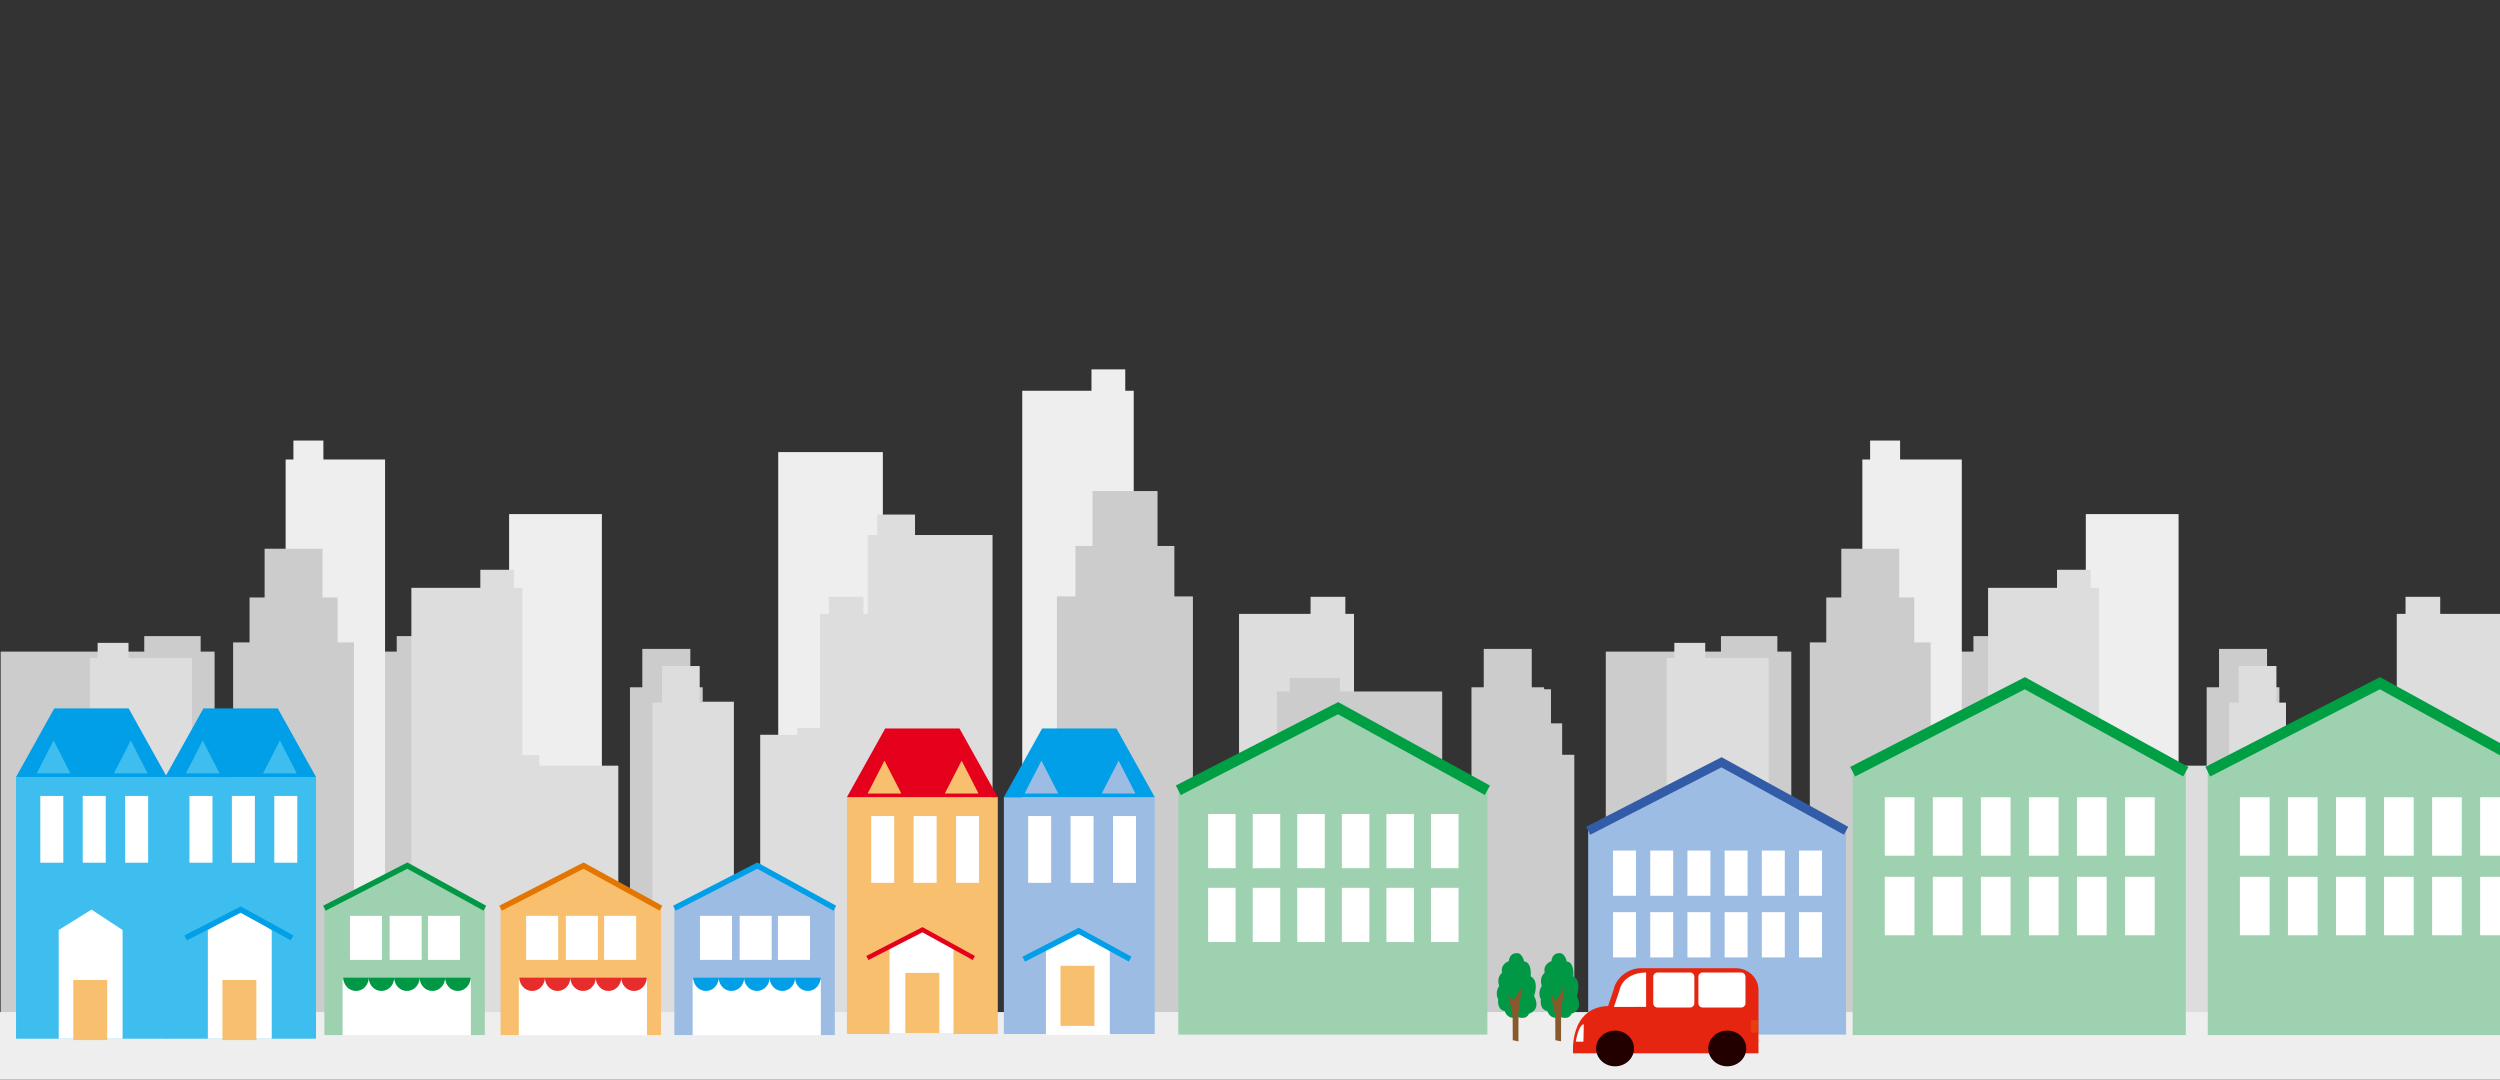 <?xml version="1.0" encoding="utf-8"?>
<!-- Generator: Adobe Illustrator 22.1.0, SVG Export Plug-In . SVG Version: 6.00 Build 0)  -->
<svg version="1.1" id="レイヤー_1" xmlns="http://www.w3.org/2000/svg" xmlns:xlink="http://www.w3.org/1999/xlink" x="0px"
	 y="0px" width="352px" height="152px" viewBox="0 0 352 152" style="enable-background:new 0 0 352 152;" xml:space="preserve">
<rect x="0" y="0" width="352" height="152" fill="#333333" stroke="none"/>
<style type="text/css">
	.st0{fill:#EEEEEE;}
	.st1{fill:#CCCCCC;}
	.st2{fill:#DDDDDD;}
	.st3{fill:#B2B2B2;}
	.st4{fill:#326E99;}
	.st5{fill:#808080;}
	.st6{fill:#999999;}
	.st7{fill:#FFFFFF;}
	.st8{opacity:0.8;}
	.st9{fill:#231815;}
	.st10{fill:#F1A7C7;}
	.st11{fill:#9F6126;}
	.st12{fill:#BB88BA;}
	.st13{fill:#FFF000;}
	.st14{fill:#FAFAFA;}
	.st15{fill:#98B3A1;}
	.st16{fill:#FCD886;}
	.st17{fill:none;stroke:#EE7A00;stroke-width:1.149;stroke-miterlimit:10;}
	.st18{fill:#9CBCE3;}
	.st19{fill:none;stroke:#325BA8;stroke-width:0.89;stroke-miterlimit:10;}
	.st20{fill:#ABACAD;}
	.st21{fill:#8A8B8C;}
	.st22{fill:#9ED1AF;}
	.st23{fill:none;stroke:#009F43;stroke-width:1.067;stroke-miterlimit:10;}
	.st24{fill:#DFE0E0;}
	.st25{fill:#009844;}
	.st26{fill:#88592C;}
	.st27{fill:#F4BBD4;}
	.st28{fill:none;stroke:#E50012;stroke-width:0.554;stroke-miterlimit:10;}
	.st29{fill:#E62D2C;}
	.st30{fill:#9C9C9D;}
	.st31{fill:none;stroke:#009844;stroke-width:0.554;stroke-miterlimit:10;}
	.st32{fill:#6DC8F2;}
	.st33{fill:none;stroke:#009FE8;stroke-width:0.554;stroke-miterlimit:10;}
	.st34{fill:#009FE8;}
	.st35{fill:#909090;}
	.st36{fill:none;stroke:#909090;stroke-width:0.414;stroke-miterlimit:10;}
	.st37{fill:#EDE300;}
	.st38{fill:#F8BF6F;}
	.st39{fill:#E5001C;}
	.st40{fill:none;stroke:#E5001C;stroke-width:0.455;stroke-miterlimit:10;}
	.st41{fill:#E62510;}
	.st42{fill:#230000;}
	.st43{fill:#E7400B;}
	.st44{fill:#F5A900;}
	.st45{fill:#200000;}
	.st46{fill:#008442;}
	.st47{fill:none;}
	.st48{fill-rule:evenodd;clip-rule:evenodd;fill:#EEEEEE;}
	.st49{fill-rule:evenodd;clip-rule:evenodd;fill:#CCCCCC;}
	.st50{fill-rule:evenodd;clip-rule:evenodd;fill:#DDDDDD;}
	.st51{fill-rule:evenodd;clip-rule:evenodd;fill:#B2B2B2;}
	.st52{fill-rule:evenodd;clip-rule:evenodd;fill:#326E99;}
	.st53{fill-rule:evenodd;clip-rule:evenodd;fill:#808080;}
	.st54{fill-rule:evenodd;clip-rule:evenodd;fill:#999999;}
	.st55{fill:none;stroke:#009F43;stroke-width:1.515;stroke-miterlimit:10;}
	.st56{fill:none;stroke:#325BA8;stroke-width:1.264;stroke-miterlimit:10;}
	.st57{fill:none;stroke:#E27600;stroke-width:0.787;stroke-miterlimit:10;}
	.st58{fill:none;stroke:#009844;stroke-width:0.787;stroke-miterlimit:10;}
	.st59{fill:none;stroke:#009FE8;stroke-width:0.787;stroke-miterlimit:10;}
	.st60{fill:none;stroke:#E5001C;stroke-width:0.647;stroke-miterlimit:10;}
	.st61{fill:#3EBEEF;}
</style>
<g>
	<polygon class="st0" points="116.94,126.254 109.575,126.254 109.575,63.654 124.305,63.654 124.305,126.254 	"/>
	<polygon class="st0" points="151.787,125.894 143.931,125.894 143.931,55.018 159.628,55.018 159.628,125.894 	"/>
	<polygon class="st0" points="156.065,67.599 153.68,67.599 153.68,52.007 158.436,52.007 158.436,67.599 	"/>
	<polygon class="st1" points="212.304,141.896 207.184,141.896 207.184,96.769 217.411,96.769 217.411,141.896 	"/>
	<polygon class="st1" points="212.291,100.492 208.91,100.492 208.91,91.365 215.671,91.365 215.671,100.492 	"/>
	<polygon class="st2" points="182.551,143.01 174.456,143.01 174.456,86.434 190.645,86.434 190.645,143.01 	"/>
	<polygon class="st2" points="186.983,96.474 184.528,96.474 184.528,84.031 189.424,84.031 189.424,96.474 	"/>
	<polygon class="st1" points="158.394,143.01 148.812,143.01 148.812,83.976 167.961,83.976 167.961,143.01 	"/>
	<polygon class="st1" points="158.394,89.925 151.422,89.925 151.422,76.873 165.351,76.873 165.351,89.925 	"/>
	<polygon class="st1" points="158.408,82.212 153.834,82.212 153.834,69.141 162.981,69.141 162.981,82.212 	"/>
	<polygon class="st1" points="239.155,143.01 226.095,143.01 226.095,91.745 252.215,91.745 252.215,143.01 	"/>
	<polygon class="st1" points="246.282,100.834 242.311,100.834 242.311,89.564 250.251,89.564 250.251,100.834 	"/>
	<polygon class="st2" points="130.968,143.01 122.186,143.01 122.186,75.331 139.75,75.331 139.75,143.01 	"/>
	<polygon class="st2" points="126.171,87.339 123.505,87.339 123.505,72.449 128.836,72.449 128.836,87.339 	"/>
	<polygon class="st2" points="97.132,143.01 90.917,143.01 90.917,98.801 103.332,98.801 103.332,143.01 	"/>
	<polygon class="st2" points="117.108,143.01 107.036,143.01 107.036,103.457 127.166,103.457 127.166,143.01 	"/>
	<polygon class="st2" points="122.607,110.468 119.549,110.468 119.549,101.785 125.651,101.785 125.651,110.468 	"/>
	<polygon class="st1" points="315.82,145.896 310.699,145.896 310.699,96.769 320.94,96.769 320.94,145.896 	"/>
	<polygon class="st1" points="315.82,100.492 312.439,100.492 312.439,91.365 319.201,91.365 319.201,100.492 	"/>
	<polygon class="st2" points="345.56,143.01 337.465,143.01 337.465,86.434 353.654,86.434 353.654,143.01 	"/>
	<polygon class="st2" points="341.141,96.474 338.7,96.474 338.7,84.031 343.582,84.031 343.582,96.474 	"/>
	<polygon class="st1" points="288.956,143.01 275.896,143.01 275.896,91.745 302.016,91.745 302.016,143.01 	"/>
	<polygon class="st1" points="281.829,100.834 277.859,100.834 277.859,89.564 285.799,89.564 285.799,100.834 	"/>
	<polygon class="st0" points="300.22,128.102 293.683,128.102 293.683,72.384 306.743,72.384 306.743,128.102 	"/>
	<polygon class="st0" points="269.218,127.76 262.218,127.76 262.218,64.698 276.218,64.698 276.218,127.76 	"/>
	<polygon class="st0" points="265.43,75.903 263.312,75.903 263.312,62.029 267.534,62.029 267.534,75.903 	"/>
	<polygon class="st1" points="215.377,143.01 209.078,143.01 209.078,106.274 221.661,106.274 221.661,143.01 	"/>
	<polygon class="st1" points="215.391,109.96 210.818,109.96 210.818,101.85 219.95,101.85 219.95,109.96 	"/>
	<polygon class="st1" points="215.377,105.175 212.361,105.175 212.361,97.046 218.379,97.046 218.379,105.175 	"/>
	<polygon class="st2" points="241.848,143.01 234.652,143.01 234.652,92.641 249.031,92.641 249.031,143.01 	"/>
	<polygon class="st2" points="237.92,101.6 235.746,101.6 235.746,90.516 240.095,90.516 240.095,101.6 	"/>
	<polygon class="st1" points="263.34,143.01 254.825,143.01 254.825,90.451 271.841,90.451 271.841,143.01 	"/>
	<polygon class="st1" points="263.34,95.772 257.139,95.772 257.139,84.124 269.526,84.124 269.526,95.772 	"/>
	<polygon class="st1" points="263.34,88.89 259.257,88.89 259.257,77.261 267.408,77.261 267.408,88.89 	"/>
	<polygon class="st1" points="191.43,143.01 179.801,143.01 179.801,97.361 203.06,97.361 203.06,143.01 	"/>
	<polygon class="st1" points="185.132,105.498 181.597,105.498 181.597,95.458 188.653,95.458 188.653,105.498 	"/>
	<polygon class="st2" points="287.735,143.01 279.922,143.01 279.922,82.766 295.549,82.766 295.549,143.01 	"/>
	<polygon class="st2" points="292,93.463 289.629,93.463 289.629,80.226 294.357,80.226 294.357,93.463 	"/>
	<polygon class="st2" points="317.868,107.633 313.856,107.633 313.856,98.931 321.866,98.931 321.866,107.633 	"/>
	<polygon class="st2" points="317.868,102.487 315.203,102.487 315.203,93.777 320.519,93.777 320.519,102.487 	"/>
	<polygon class="st2" points="338.938,143.01 333.383,143.01 333.383,104.141 344.48,104.141 344.48,143.01 	"/>
	<polygon class="st2" points="335.95,111.068 334.253,111.068 334.253,102.505 337.634,102.505 337.634,111.068 	"/>
	<polygon class="st2" points="300.094,143.01 291.116,143.01 291.116,107.808 319.058,107.808 319.058,143.01 	"/>
	<polygon class="st2" points="295.212,114.052 292.491,114.052 292.491,106.32 297.934,106.32 297.934,114.052 	"/>
	<rect x="44.182" y="-35.529" class="st47" width="388.802" height="100.45"/>
</g>
<g>
	<polygon class="st1" points="17.155,143.01 0.094,143.01 0.094,91.745 30.215,91.745 30.215,143.01 	"/>
	<polygon class="st1" points="24.281,100.834 20.311,100.834 20.311,89.564 28.251,89.564 28.251,100.834 	"/>
	<polygon class="st1" points="93.82,142.896 88.699,142.896 88.699,96.769 98.94,96.769 98.94,142.896 	"/>
	<polygon class="st1" points="93.82,100.492 90.439,100.492 90.439,91.365 97.201,91.365 97.201,100.492 	"/>
	<polygon class="st2" points="123.56,143.01 115.465,143.01 115.465,86.434 131.654,86.434 131.654,143.01 	"/>
	<polygon class="st2" points="119.14,96.474 116.7,96.474 116.7,84.031 121.582,84.031 121.582,96.474 	"/>
	<polygon class="st1" points="66.955,143.01 53.895,143.01 53.895,91.745 80.016,91.745 80.016,143.01 	"/>
	<polygon class="st1" points="59.829,100.834 55.859,100.834 55.859,89.564 63.799,89.564 63.799,100.834 	"/>
	<polygon class="st0" points="78.22,128.102 71.683,128.102 71.683,72.384 84.743,72.384 84.743,128.102 	"/>
	<polygon class="st0" points="47.217,127.76 40.217,127.76 40.217,64.698 54.217,64.698 54.217,127.76 	"/>
	<polygon class="st0" points="43.43,75.903 41.312,75.903 41.312,62.029 45.534,62.029 45.534,75.903 	"/>
	<polygon class="st2" points="19.848,143.01 12.652,143.01 12.652,92.641 27.03,92.641 27.03,143.01 	"/>
	<polygon class="st2" points="15.92,101.6 13.746,101.6 13.746,90.516 18.094,90.516 18.094,101.6 	"/>
	<polygon class="st1" points="41.34,143.01 32.824,143.01 32.824,90.451 49.841,90.451 49.841,143.01 	"/>
	<polygon class="st1" points="41.34,95.772 35.139,95.772 35.139,84.124 47.526,84.124 47.526,95.772 	"/>
	<polygon class="st1" points="41.34,88.89 37.257,88.89 37.257,77.261 45.408,77.261 45.408,88.89 	"/>
	<polygon class="st2" points="65.735,143.01 57.921,143.01 57.921,82.766 73.549,82.766 73.549,143.01 	"/>
	<polygon class="st2" points="70,93.463 67.629,93.463 67.629,80.226 72.357,80.226 72.357,93.463 	"/>
	<polygon class="st2" points="95.868,147.633 91.856,147.633 91.856,98.931 99.865,98.931 99.865,147.633 	"/>
	<polygon class="st2" points="95.868,102.487 93.203,102.487 93.203,93.777 98.519,93.777 98.519,102.487 	"/>
	<polygon class="st2" points="116.938,143.01 111.383,143.01 111.383,104.141 122.479,104.141 122.479,143.01 	"/>
	<polygon class="st2" points="113.95,111.068 112.253,111.068 112.253,102.505 115.633,102.505 115.633,111.068 	"/>
	<polygon class="st2" points="78.094,143.01 69.116,143.01 69.116,107.808 87.058,107.808 87.058,143.01 	"/>
	<polygon class="st2" points="73.212,114.052 70.491,114.052 70.491,106.32 75.934,106.32 75.934,114.052 	"/>
	<rect x="-177.819" y="-35.529" class="st47" width="388.802" height="100.45"/>
</g>
<rect x="-0.167" y="142.5" class="st0" width="384" height="10.333"/>
<g>
	<polygon class="st22" points="307.761,145.734 307.761,108.654 285.102,96.197 260.854,108.654 260.854,145.734 	"/>
	<g>
		<polyline class="st55" points="307.761,108.654 285.102,96.197 260.854,108.654 		"/>
		<rect x="299.207" y="112.252" class="st7" width="4.173" height="8.228"/>
		<rect x="292.44" y="112.252" class="st7" width="4.175" height="8.228"/>
		<rect x="285.675" y="112.252" class="st7" width="4.176" height="8.228"/>
		<rect x="278.911" y="112.252" class="st7" width="4.174" height="8.228"/>
		<rect x="272.145" y="112.252" class="st7" width="4.174" height="8.228"/>
		<rect x="265.379" y="112.252" class="st7" width="4.177" height="8.228"/>
		<rect x="299.207" y="123.459" class="st7" width="4.173" height="8.228"/>
		<rect x="292.44" y="123.459" class="st7" width="4.175" height="8.228"/>
		<rect x="285.675" y="123.459" class="st7" width="4.176" height="8.228"/>
		<rect x="278.911" y="123.459" class="st7" width="4.174" height="8.228"/>
		<rect x="272.145" y="123.459" class="st7" width="4.174" height="8.228"/>
		<rect x="265.379" y="123.459" class="st7" width="4.177" height="8.228"/>
	</g>
</g>
<g>
	<polygon class="st22" points="357.761,145.734 357.761,108.654 335.102,96.197 310.854,108.654 310.854,145.734 	"/>
	<g>
		<polyline class="st55" points="357.761,108.654 335.102,96.197 310.854,108.654 		"/>
		<rect x="349.207" y="112.252" class="st7" width="4.173" height="8.228"/>
		<rect x="342.44" y="112.252" class="st7" width="4.175" height="8.228"/>
		<rect x="335.675" y="112.252" class="st7" width="4.176" height="8.228"/>
		<rect x="328.911" y="112.252" class="st7" width="4.174" height="8.228"/>
		<rect x="322.145" y="112.252" class="st7" width="4.174" height="8.228"/>
		<rect x="315.379" y="112.252" class="st7" width="4.177" height="8.228"/>
		<rect x="349.207" y="123.459" class="st7" width="4.173" height="8.228"/>
		<rect x="342.44" y="123.459" class="st7" width="4.175" height="8.228"/>
		<rect x="335.675" y="123.459" class="st7" width="4.176" height="8.228"/>
		<rect x="328.911" y="123.459" class="st7" width="4.174" height="8.228"/>
		<rect x="322.145" y="123.459" class="st7" width="4.174" height="8.228"/>
		<rect x="315.379" y="123.459" class="st7" width="4.177" height="8.228"/>
	</g>
</g>
<g>
	<polygon class="st18" points="259.925,145.675 259.925,116.972 242.386,107.328 223.614,116.972 223.614,145.675 	"/>
	<g>
		<polyline class="st56" points="259.925,116.972 242.386,107.328 223.614,116.972 		"/>
		<rect x="253.303" y="119.758" class="st7" width="3.23" height="6.367"/>
		<rect x="248.067" y="119.758" class="st7" width="3.23" height="6.367"/>
		<rect x="242.829" y="119.758" class="st7" width="3.232" height="6.367"/>
		<rect x="237.592" y="119.758" class="st7" width="3.23" height="6.367"/>
		<rect x="232.355" y="119.758" class="st7" width="3.231" height="6.367"/>
		<rect x="227.117" y="119.758" class="st7" width="3.232" height="6.367"/>
		<rect x="253.303" y="128.431" class="st7" width="3.23" height="6.37"/>
		<rect x="248.067" y="128.431" class="st7" width="3.23" height="6.37"/>
		<rect x="242.829" y="128.431" class="st7" width="3.232" height="6.37"/>
		<rect x="237.592" y="128.431" class="st7" width="3.23" height="6.37"/>
		<rect x="232.355" y="128.431" class="st7" width="3.231" height="6.37"/>
		<rect x="227.117" y="128.431" class="st7" width="3.232" height="6.37"/>
	</g>
</g>
<g>
	<polygon class="st22" points="209.423,145.675 209.423,111.271 188.401,99.713 165.904,111.271 165.904,145.675 	"/>
	<g>
		<polyline class="st55" points="209.423,111.271 188.401,99.713 165.904,111.271 		"/>
		<rect x="201.487" y="114.61" class="st7" width="3.873" height="7.633"/>
		<rect x="195.21" y="114.61" class="st7" width="3.873" height="7.633"/>
		<rect x="188.933" y="114.61" class="st7" width="3.873" height="7.633"/>
		<rect x="182.656" y="114.61" class="st7" width="3.874" height="7.633"/>
		<rect x="176.379" y="114.61" class="st7" width="3.874" height="7.633"/>
		<rect x="170.104" y="114.61" class="st7" width="3.87" height="7.633"/>
		<rect x="201.487" y="125.006" class="st7" width="3.873" height="7.635"/>
		<rect x="195.21" y="125.006" class="st7" width="3.873" height="7.635"/>
		<rect x="188.933" y="125.006" class="st7" width="3.873" height="7.635"/>
		<rect x="182.656" y="125.006" class="st7" width="3.874" height="7.635"/>
		<rect x="176.379" y="125.006" class="st7" width="3.874" height="7.635"/>
		<rect x="170.104" y="125.006" class="st7" width="3.87" height="7.635"/>
	</g>
</g>
<g>
	<polygon class="st38" points="93.065,145.734 93.065,127.875 82.154,121.877 70.474,127.875 70.474,145.734 	"/>
	<polyline class="st57" points="93.065,127.875 82.154,121.877 70.474,127.875 	"/>
	<rect x="74.078" y="128.954" class="st7" width="4.514" height="6.198"/>
	<rect x="79.666" y="128.954" class="st7" width="4.512" height="6.198"/>
	<rect x="85.058" y="128.954" class="st7" width="4.513" height="6.198"/>
	<rect x="73.047" y="137.947" class="st7" width="18.054" height="7.821"/>
	<path class="st29" d="M76.719,137.653c0,1.035-0.803,1.875-1.793,1.875c-0.989,0-1.793-0.84-1.793-1.875H76.719z"/>
	<path class="st29" d="M80.305,137.653c0,1.035-0.805,1.875-1.794,1.875c-0.99,0-1.792-0.84-1.792-1.875H80.305z"/>
	<path class="st29" d="M83.888,137.653c0,1.035-0.802,1.875-1.791,1.875c-0.991,0-1.791-0.84-1.791-1.875H83.888z"/>
	<path class="st29" d="M87.472,137.653c0,1.035-0.804,1.875-1.792,1.875c-0.99,0-1.793-0.84-1.793-1.875H87.472z"/>
	<path class="st29" d="M91.056,137.653c0,1.035-0.802,1.875-1.793,1.875c-0.989,0-1.791-0.84-1.791-1.875H91.056z"/>
</g>
<g>
	<polygon class="st22" points="68.263,145.734 68.263,127.875 57.35,121.877 45.673,127.875 45.673,145.734 	"/>
	<polyline class="st58" points="68.263,127.875 57.35,121.877 45.673,127.875 	"/>
	<rect x="49.275" y="128.954" class="st7" width="4.512" height="6.198"/>
	<rect x="54.863" y="128.954" class="st7" width="4.513" height="6.198"/>
	<rect x="60.255" y="128.954" class="st7" width="4.513" height="6.198"/>
	<rect x="48.244" y="137.947" class="st7" width="18.053" height="7.821"/>
	<path class="st25" d="M51.916,137.653c0,1.035-0.802,1.875-1.793,1.875c-0.989,0-1.791-0.84-1.791-1.875H51.916z"/>
	<path class="st25" d="M55.501,137.653c0,1.035-0.803,1.875-1.792,1.875c-0.992,0-1.792-0.84-1.792-1.875H55.501z"/>
	<path class="st25" d="M59.086,137.653c0,1.035-0.803,1.875-1.792,1.875c-0.99,0-1.793-0.84-1.793-1.875H59.086z"/>
	<path class="st25" d="M62.67,137.653c0,1.035-0.803,1.875-1.792,1.875c-0.99,0-1.792-0.84-1.792-1.875H62.67z"/>
	<path class="st25" d="M66.255,137.653c0,1.035-0.804,1.875-1.793,1.875c-0.99,0-1.792-0.84-1.792-1.875H66.255z"/>
</g>
<g>
	<polygon class="st18" points="117.542,145.734 117.542,127.875 106.628,121.877 94.951,127.875 94.951,145.734 	"/>
	<polyline class="st59" points="117.542,127.875 106.628,121.877 94.951,127.875 	"/>
	<rect x="98.554" y="128.954" class="st7" width="4.512" height="6.198"/>
	<rect x="104.142" y="128.954" class="st7" width="4.512" height="6.198"/>
	<rect x="109.532" y="128.954" class="st7" width="4.513" height="6.198"/>
	<rect x="97.523" y="137.947" class="st7" width="18.054" height="7.821"/>
	<path class="st34" d="M101.194,137.653c0,1.035-0.802,1.875-1.793,1.875c-0.99,0-1.792-0.84-1.792-1.875H101.194z"/>
	<path class="st34" d="M104.778,137.653c0,1.035-0.803,1.875-1.793,1.875c-0.991,0-1.791-0.84-1.791-1.875H104.778z"/>
	<path class="st34" d="M108.363,137.653c0,1.035-0.803,1.875-1.792,1.875c-0.99,0-1.793-0.84-1.793-1.875H108.363z"/>
	<path class="st34" d="M111.947,137.653c0,1.035-0.802,1.875-1.791,1.875c-0.992,0-1.793-0.84-1.793-1.875H111.947z"/>
	<path class="st34" d="M115.534,137.653c0,1.035-0.804,1.875-1.794,1.875c-0.99,0-1.793-0.84-1.793-1.875H115.534z"/>
</g>
<g>
	<g>
		<g>
			<g>
				<path class="st25" d="M126.673,118.404c0,0-0.233-1.099-0.93-0.995c0,0-0.817-0.08-0.932,0.97c0,0-1.046,0.311-0.814,1.413
					c0,0-0.72,0.472-0.349,1.598c0,0-0.581,0.733-0.115,1.626c0,0-0.209,1.227,0.79,1.413c0,0,0.302,1.152,1.535,0.708
					c0,0,1.071,0.443,1.396-0.394c0,0,1.536-0.367,0.627-2.147c0,0,0.676-1.833-0.417-2.386
					C127.463,120.21,127.672,118.535,126.673,118.404z"/>
			</g>
			<path class="st26" d="M125.981,128.098c0,0-0.193-0.035-0.687-0.145l-0.022-4.298h0.72L125.981,128.098z"/>
			<polyline class="st26" points="125.857,125.137 126.45,121.465 125.336,123.176 124.729,122.378 125.37,125.3 			"/>
		</g>
		<g>
			<g>
				<path class="st25" d="M138.181,116.506c0,0-0.27-1.276-1.08-1.155c0,0-0.946-0.094-1.081,1.123c0,0-1.216,0.369-0.946,1.644
					c0,0-0.837,0.548-0.406,1.855c0,0-0.674,0.852-0.134,1.887c0,0-0.242,1.429,0.919,1.642c0,0,0.35,1.337,1.783,0.82
					c0,0,1.242,0.517,1.62-0.457c0,0,1.783-0.424,0.727-2.492c0,0,0.786-2.13-0.485-2.767
					C139.099,118.606,139.344,116.658,138.181,116.506z"/>
			</g>
			<path class="st26" d="M137.377,127.763c0,0-0.224-0.04-0.797-0.166l-0.025-4.993h0.838L137.377,127.763z"/>
			<polyline class="st26" points="137.236,124.322 137.923,120.061 136.629,122.048 135.925,121.122 136.669,124.515 			"/>
		</g>
		<rect x="119.245" y="112.239" class="st38" width="21.244" height="33.349"/>
		<polygon class="st39" points="135.1,102.572 124.633,102.572 119.245,112.239 140.488,112.239 		"/>
		<polygon class="st38" points="122.162,111.726 124.535,107.1 126.906,111.726 		"/>
		<polygon class="st38" points="133.029,111.726 135.402,107.1 137.773,111.726 		"/>
		<rect x="122.663" y="114.901" class="st7" width="3.24" height="9.401"/>
		<rect x="128.638" y="114.901" class="st7" width="3.237" height="9.401"/>
		<polygon class="st7" points="134.25,145.54 125.254,145.54 125.254,133.219 129.874,130.904 134.25,133.219 		"/>
		<rect x="134.611" y="114.901" class="st7" width="3.24" height="9.401"/>
		<polyline class="st60" points="137.113,134.885 129.874,130.904 122.126,134.885 		"/>
	</g>
	<rect x="127.471" y="136.982" class="st38" width="4.781" height="8.464"/>
</g>
<g>
	<g>
		<path class="st25" d="M214.598,135.367c0,0-0.27-1.276-1.081-1.155c0,0-0.945-0.094-1.081,1.123c0,0-1.215,0.369-0.946,1.644
			c0,0-0.835,0.548-0.404,1.855c0,0-0.675,0.852-0.135,1.887c0,0-0.242,1.429,0.919,1.642c0,0,0.35,1.337,1.782,0.82
			c0,0,1.243,0.517,1.621-0.457c0,0,1.782-0.424,0.729-2.492c0,0,0.784-2.13-0.486-2.767
			C215.516,137.467,215.76,135.519,214.598,135.367z"/>
	</g>
	<path class="st26" d="M213.794,146.624c0,0-0.223-0.04-0.797-0.166l-0.027-4.993h0.838L213.794,146.624z"/>
	<polyline class="st26" points="213.652,143.183 214.341,138.922 213.047,140.909 212.341,139.983 213.085,143.376 	"/>
</g>
<g>
	<g>
		<path class="st25" d="M220.598,135.367c0,0-0.27-1.276-1.081-1.155c0,0-0.945-0.094-1.081,1.123c0,0-1.215,0.369-0.946,1.644
			c0,0-0.835,0.548-0.404,1.855c0,0-0.675,0.852-0.135,1.887c0,0-0.242,1.429,0.919,1.642c0,0,0.35,1.337,1.782,0.82
			c0,0,1.243,0.517,1.622-0.457c0,0,1.782-0.424,0.729-2.492c0,0,0.784-2.13-0.486-2.767
			C221.516,137.467,221.76,135.519,220.598,135.367z"/>
	</g>
	<path class="st26" d="M219.794,146.624c0,0-0.223-0.04-0.797-0.166l-0.027-4.993h0.838L219.794,146.624z"/>
	<polyline class="st26" points="219.652,143.183 220.341,138.922 219.047,140.909 218.341,139.983 219.085,143.376 	"/>
</g>
<rect x="23.256" y="109.406" class="st61" width="21.241" height="36.844"/>
<polygon class="st34" points="39.11,99.739 28.643,99.739 23.256,109.406 44.498,109.406 "/>
<polygon class="st61" points="26.171,108.893 28.544,104.266 30.916,108.893 "/>
<polygon class="st61" points="37.038,108.893 39.411,104.266 41.783,108.893 "/>
<rect x="26.674" y="112.068" class="st7" width="3.239" height="9.401"/>
<rect x="32.648" y="112.068" class="st7" width="3.238" height="9.401"/>
<polygon class="st7" points="38.26,146.25 29.266,146.25 29.266,130.946 33.884,128.071 38.26,130.946 "/>
<rect x="38.621" y="112.068" class="st7" width="3.237" height="9.401"/>
<polyline class="st59" points="41.123,132.052 33.884,128.071 26.137,132.052 "/>
<g>
	<rect x="141.345" y="112.239" class="st18" width="21.242" height="33.349"/>
	<polygon class="st34" points="157.199,102.572 146.732,102.572 141.345,112.239 162.587,112.239 	"/>
	<polygon class="st18" points="144.26,111.726 146.633,107.1 149.004,111.726 	"/>
	<polygon class="st18" points="155.127,111.726 157.5,107.1 159.871,111.726 	"/>
	<rect x="144.763" y="114.901" class="st7" width="3.238" height="9.401"/>
	<rect x="150.736" y="114.901" class="st7" width="3.239" height="9.401"/>
	<rect x="156.71" y="114.901" class="st7" width="3.237" height="9.401"/>
</g>
<rect x="31.315" y="137.982" class="st38" width="4.781" height="8.464"/>
<rect x="2.256" y="109.406" class="st61" width="21.241" height="36.844"/>
<polygon class="st34" points="18.11,99.739 7.643,99.739 2.256,109.406 23.498,109.406 "/>
<polygon class="st61" points="5.171,108.893 7.544,104.266 9.916,108.893 "/>
<polygon class="st61" points="16.038,108.893 18.411,104.266 20.783,108.893 "/>
<rect x="5.674" y="112.068" class="st7" width="3.239" height="9.401"/>
<rect x="11.648" y="112.068" class="st7" width="3.238" height="9.401"/>
<polygon class="st7" points="17.26,146.25 8.266,146.25 8.266,130.946 12.884,128.071 17.26,130.946 "/>
<rect x="17.621" y="112.068" class="st7" width="3.237" height="9.401"/>
<rect x="10.315" y="137.982" class="st38" width="4.781" height="8.464"/>
<polygon class="st7" points="156.261,145.706 147.266,145.706 147.266,133.385 151.884,131.071 156.261,133.385 "/>
<polyline class="st59" points="159.123,135.052 151.884,131.071 144.137,135.052 "/>
<rect x="149.315" y="135.982" class="st38" width="4.781" height="8.464"/>
<g>
	<path class="st41" d="M244.371,136.321h-13.323c-1.772,0-3.498,1.34-3.835,2.979l-0.791,2.344
		c-5.531,0.208-4.932,6.661-4.932,6.661h26.104v-8.949C247.594,137.686,246.143,136.321,244.371,136.321z"/>
	<path class="st7" d="M227.238,141.78l0.791-2.34c0.337-1.641,1.97-2.512,3.742-2.512v4.839L227.238,141.78z"/>
	<g>
		<path class="st7" d="M238.564,141.255c0,0.333-0.272,0.605-0.605,0.605h-4.575c-0.333,0-0.605-0.272-0.605-0.605v-3.722
			c0-0.333,0.272-0.605,0.605-0.605h4.575c0.333,0,0.605,0.272,0.605,0.605V141.255z"/>
	</g>
	<g>
		<path class="st7" d="M245.762,141.255c0,0.333-0.272,0.605-0.605,0.605h-5.418c-0.333,0-0.605-0.272-0.605-0.605v-3.722
			c0-0.333,0.272-0.605,0.605-0.605h5.418c0.333,0,0.605,0.272,0.605,0.605V141.255z"/>
	</g>
	<path class="st7" d="M223.001,144.209l-0.058,2.461h-1.071C221.872,146.67,222.232,144.299,223.001,144.209z"/>
	<path class="st42" d="M224.724,147.621c0-1.39,1.197-2.516,2.674-2.516c1.476,0,2.673,1.126,2.673,2.516
		c0,1.392-1.197,2.516-2.673,2.516C225.921,150.137,224.724,149.012,224.724,147.621z"/>
	<path class="st42" d="M240.525,147.621c0-1.39,1.196-2.516,2.674-2.516c1.475,0,2.673,1.126,2.673,2.516
		c0,1.392-1.198,2.516-2.673,2.516C241.72,150.137,240.525,149.012,240.525,147.621z"/>
	<rect x="246.523" y="143.649" class="st43" width="0.95" height="1.733"/>
</g>
</svg>
